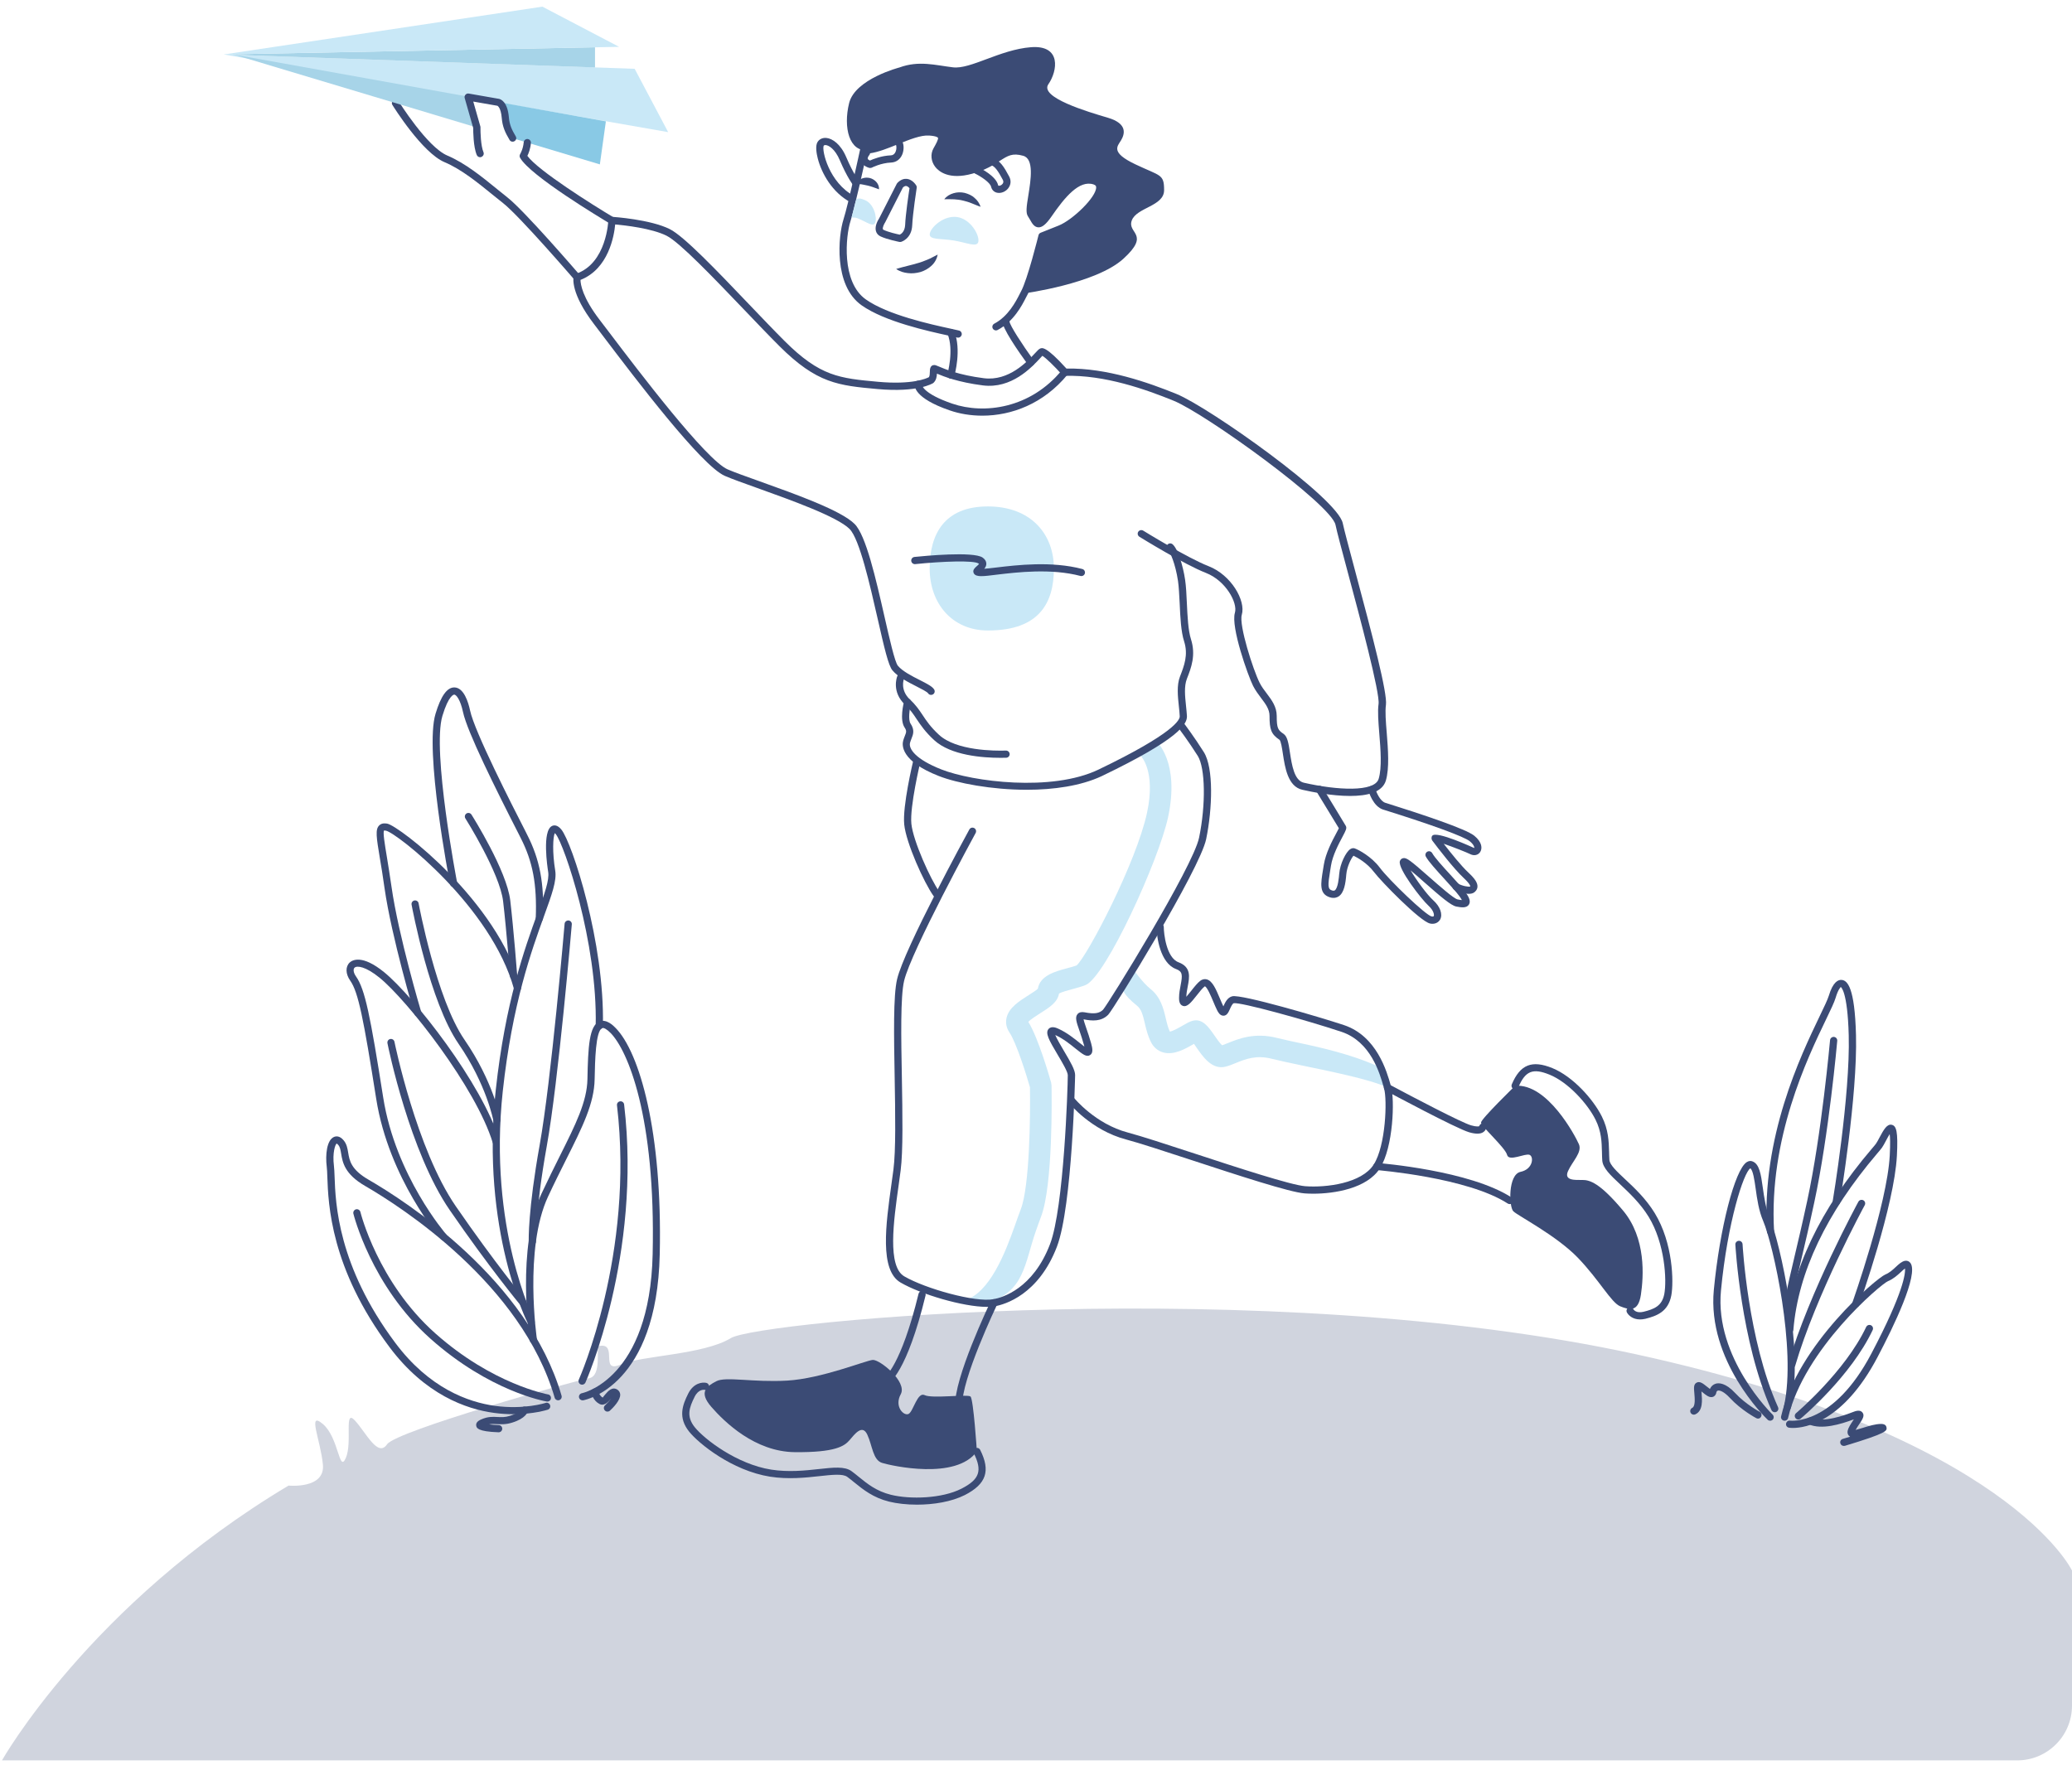 <svg width="189" height="161" viewBox="0 0 189 161" fill="none" xmlns="http://www.w3.org/2000/svg">
<path d="M189 143.285V155.607C189 158.369 186.761 160.607 184 160.607H0.18C0.18 160.607 8.189 146.375 26.319 135.536C26.319 135.536 29.664 135.87 29.455 133.627C29.245 131.385 27.989 128.674 29.455 129.922C30.921 131.176 30.921 134.446 31.544 133.017C32.172 131.588 31.334 128.454 32.381 129.606C33.428 130.758 34.47 132.995 35.308 131.769C36.145 130.544 52.452 125.957 53.709 125.748C54.966 125.539 54.303 122.862 54.654 122.8C56.426 122.467 54.666 125.33 56.59 124.5C58.514 123.664 64.163 123.614 66.671 122.077C69.178 120.541 115.394 116.158 149.265 123.563C183.147 130.967 189 143.285 189 143.285Z" fill="#D0D4DE"/>
<path d="M85.429 81.892C85.327 81.892 85.225 81.847 85.163 81.757C84.274 80.52 82.65 76.894 82.48 75.222C82.31 73.55 83.267 69.557 83.306 69.388C83.346 69.213 83.521 69.105 83.703 69.145C83.878 69.184 83.986 69.365 83.946 69.54C83.935 69.58 82.978 73.596 83.131 75.154C83.289 76.707 84.869 80.221 85.695 81.373C85.802 81.519 85.769 81.723 85.621 81.83C85.559 81.87 85.491 81.892 85.429 81.892Z" fill="#3B4B75"/>
<path d="M90.082 118.813L87.925 118.654C90.263 118.028 91.712 114.272 92.617 111.691C92.787 111.205 92.951 110.742 93.115 110.318C93.925 108.223 93.993 101.699 93.948 99.192C93.608 98.011 92.708 95.136 92.08 94.199C91.808 93.792 91.712 93.341 91.808 92.889C92.006 91.94 92.98 91.33 93.834 90.788C94.106 90.612 94.502 90.364 94.666 90.212C94.859 89.003 96.268 88.624 97.315 88.342C97.644 88.257 97.955 88.173 98.204 88.082C99.217 87.156 103.649 78.69 104.628 74.149C105.455 70.308 104.057 68.958 104.04 68.947L105.319 67.456C105.557 67.654 107.623 69.546 106.547 74.561C105.71 78.458 100.859 89.133 99.013 89.873C98.646 90.019 98.227 90.132 97.825 90.24C97.446 90.341 96.829 90.505 96.597 90.652C96.472 91.443 95.702 91.928 94.887 92.442C94.57 92.646 94.01 92.996 93.8 93.228C94.729 94.724 95.764 98.356 95.883 98.779L95.917 99.028C95.934 99.954 96.059 108.144 94.955 111.018C94.797 111.425 94.644 111.871 94.48 112.334C93.466 115.232 93.427 117.92 90.082 118.813Z" fill="#C9E8F7"/>
<path d="M126.568 99.226C125.017 98.463 120.992 97.678 118.587 97.17C117.556 96.95 116.668 96.763 116 96.594C114.573 96.232 113.583 96.633 112.711 96.989C112.394 97.119 112.089 97.243 111.783 97.317C110.56 97.622 109.728 96.424 109.123 95.543C109.06 95.453 108.981 95.34 108.908 95.233C108.902 95.238 108.896 95.238 108.891 95.244C108.126 95.69 107.074 96.3 106.083 96.012C105.613 95.876 105.234 95.555 104.996 95.091C104.696 94.504 104.549 93.894 104.425 93.352C104.238 92.567 104.108 92.07 103.717 91.759C102.381 90.692 102.387 90.189 102.353 90.037L103.361 88.404C103.361 88.41 104.17 89.607 104.945 90.229C105.879 90.974 106.123 92.002 106.338 92.906C106.44 93.346 106.542 93.758 106.711 94.12C107.023 94.064 107.645 93.702 107.9 93.555C108.262 93.346 108.523 93.194 108.8 93.126C109.683 92.906 110.232 93.685 110.753 94.436C110.94 94.707 111.268 95.182 111.477 95.368C111.619 95.317 111.789 95.25 111.975 95.176C112.955 94.775 114.438 94.171 116.492 94.696C117.121 94.854 117.992 95.041 119 95.255C121.649 95.814 124.202 96.554 125.973 97.424L126.568 99.226Z" fill="#C9E8F7"/>
<path d="M137.713 109.855C137.65 109.855 137.588 109.838 137.531 109.804C133.875 107.426 125.639 106.754 125.554 106.749C125.373 106.737 125.237 106.579 125.254 106.399C125.266 106.218 125.43 106.071 125.605 106.099C125.951 106.127 134.09 106.788 137.888 109.256C138.041 109.358 138.08 109.556 137.984 109.708C137.922 109.804 137.82 109.855 137.713 109.855Z" fill="#3B4B75"/>
<path d="M134.769 103.428C134.56 103.428 134.305 103.388 134.016 103.304C132.85 102.97 126.675 99.655 126.409 99.514C126.251 99.429 126.188 99.231 126.273 99.073C126.358 98.915 126.562 98.859 126.72 98.938C128.922 100.118 133.315 102.423 134.192 102.671C134.684 102.812 134.877 102.767 134.928 102.75C134.962 102.603 135.092 102.496 135.245 102.496C135.426 102.496 135.573 102.643 135.573 102.824C135.573 102.953 135.511 103.134 135.335 103.264C135.199 103.371 135.013 103.428 134.769 103.428Z" fill="#3B4B75"/>
<path d="M138.205 99.062C138.205 99.062 135.092 102.089 135.092 102.417C135.092 102.745 137.305 104.704 137.469 105.36C137.633 106.015 139.111 105.196 139.518 105.36C139.926 105.523 139.846 106.67 138.697 106.913C137.548 107.156 137.633 110.104 138.041 110.51C138.448 110.917 141.975 112.719 143.939 114.763C145.903 116.808 146.973 118.852 147.793 119.18C148.614 119.508 149.435 119.75 149.678 118.118C149.922 116.48 150.171 112.967 148.037 110.431C145.909 107.895 145.003 107.653 144.346 107.653C143.69 107.653 142.626 107.732 143.033 106.834C143.441 105.936 144.346 105.117 144.018 104.382C143.695 103.643 141.154 98.819 138.205 99.062Z" fill="#3B4B75"/>
<path d="M149.593 120.377C148.92 120.377 148.529 119.988 148.399 119.734C148.32 119.57 148.382 119.378 148.546 119.293C148.71 119.214 148.903 119.276 148.982 119.434C149.01 119.479 149.231 119.847 149.922 119.677C150.861 119.44 151.597 119.174 151.812 118.056C152.05 116.797 151.869 113.436 150.38 111.008C149.622 109.776 148.603 108.822 147.788 108.054C146.905 107.223 146.203 106.568 146.152 105.868C146.135 105.614 146.129 105.36 146.124 105.094C146.101 104.179 146.078 103.236 145.535 102.146C144.794 100.666 143.028 98.735 141.358 98.051C139.824 97.424 139.133 97.701 138.505 99.186C138.431 99.35 138.245 99.429 138.075 99.362C137.911 99.294 137.831 99.102 137.899 98.932C138.664 97.119 139.739 96.69 141.601 97.447C143.48 98.215 145.331 100.293 146.112 101.858C146.724 103.078 146.746 104.14 146.775 105.083C146.78 105.337 146.786 105.58 146.803 105.828C146.837 106.275 147.482 106.879 148.229 107.579C149.078 108.37 150.131 109.358 150.935 110.669C152.61 113.402 152.678 116.972 152.452 118.18C152.169 119.677 151.127 120.055 150.08 120.321C149.905 120.36 149.741 120.377 149.593 120.377Z" fill="#3B4B75"/>
<path d="M91.253 69.139C89.646 69.139 86.731 68.93 85.203 67.518C84.382 66.761 83.98 66.151 83.618 65.615C83.312 65.152 83.046 64.751 82.559 64.299C81.303 63.124 81.818 61.763 81.84 61.706C81.908 61.537 82.095 61.458 82.265 61.52C82.435 61.588 82.514 61.774 82.452 61.944C82.435 61.983 82.084 62.96 83.006 63.825C83.55 64.327 83.85 64.779 84.167 65.253C84.518 65.784 84.885 66.332 85.65 67.038C87.223 68.495 90.716 68.512 91.757 68.478C91.938 68.473 92.091 68.614 92.097 68.795C92.102 68.975 91.961 69.128 91.78 69.133C91.621 69.139 91.446 69.139 91.253 69.139Z" fill="#3B4B75"/>
<path d="M93.665 72.054C90.45 72.054 87.308 71.455 85.638 70.8C82.169 69.444 82.27 67.987 82.384 67.575C82.429 67.411 82.486 67.27 82.537 67.14C82.672 66.801 82.718 66.677 82.514 66.372C82.044 65.671 82.423 64.152 82.469 63.983C82.514 63.808 82.689 63.7 82.871 63.751C83.046 63.796 83.153 63.977 83.103 64.152C82.95 64.728 82.837 65.689 83.057 66.016C83.454 66.609 83.295 67.004 83.142 67.388C83.097 67.501 83.052 67.62 83.012 67.756C82.859 68.309 83.516 69.275 85.876 70.201C88.712 71.314 95.929 72.263 100.202 70.212C107.136 66.88 107.628 65.649 107.611 65.35C107.6 65.067 107.566 64.762 107.532 64.446C107.436 63.542 107.323 62.52 107.634 61.724C108.019 60.73 108.404 59.741 108.008 58.504C107.725 57.629 107.662 56.319 107.606 55.053C107.566 54.285 107.532 53.557 107.453 53.003C107.221 51.444 106.728 50.321 106.53 50.157C106.389 50.044 106.372 49.835 106.491 49.694C106.61 49.552 106.813 49.535 106.955 49.654C107.43 50.049 107.917 51.62 108.104 52.913C108.189 53.5 108.228 54.24 108.262 55.031C108.319 56.256 108.381 57.522 108.636 58.318C109.1 59.775 108.659 60.922 108.262 61.933C107.996 62.622 108.093 63.52 108.183 64.389C108.217 64.717 108.251 65.033 108.268 65.327C108.302 66.061 107.538 67.428 100.491 70.811C98.572 71.709 96.093 72.054 93.665 72.054Z" fill="#3B4B75"/>
<path d="M123.154 72.618C121.485 72.618 119.634 72.246 118.79 72.053C117.472 71.754 117.211 70.026 117.019 68.766C116.951 68.303 116.843 67.609 116.713 67.496C115.932 66.976 115.802 66.519 115.802 65.321C115.802 64.7 115.445 64.231 115.032 63.683C114.777 63.344 114.517 62.994 114.302 62.576C113.843 61.661 112.253 57.194 112.643 55.906C112.915 55.002 111.811 52.975 110 52.269C108.03 51.501 104.096 49.072 103.932 48.97C103.779 48.874 103.729 48.671 103.825 48.519C103.921 48.366 104.125 48.321 104.278 48.411C104.317 48.434 108.325 50.913 110.238 51.653C112.304 52.455 113.651 54.799 113.272 56.087C112.989 57.019 114.313 61.13 114.89 62.277C115.072 62.644 115.321 62.972 115.558 63.282C116 63.87 116.458 64.48 116.458 65.316C116.458 66.428 116.566 66.609 117.075 66.948C117.438 67.191 117.534 67.806 117.664 68.665C117.839 69.8 118.055 71.212 118.932 71.41C121.966 72.104 125.39 72.285 125.758 71.054C126.064 70.02 125.934 68.382 125.815 66.936C125.73 65.886 125.651 64.892 125.747 64.231C125.888 63.231 124.032 56.279 122.917 52.128C122.379 50.111 121.949 48.519 121.819 47.88C121.422 46.017 109.977 37.748 107.045 36.556C104.521 35.528 100.751 34.184 97.129 34.291C97.032 34.303 96.936 34.252 96.874 34.184C96.229 33.461 95.402 32.648 95.08 32.462C95.029 32.518 94.95 32.597 94.882 32.676C94.1 33.518 92.272 35.495 89.651 35.161C87.393 34.873 86.08 34.348 85.463 34.088C85.452 34.348 85.406 34.67 85.169 34.907C85.152 34.924 85.135 34.935 85.118 34.952C85.061 34.986 83.72 35.828 80.046 35.495C76.48 35.172 74.522 34.992 71.103 31.586C70.146 30.632 69.037 29.468 67.854 28.231C65.103 25.357 61.99 22.098 60.801 21.505C59.443 20.827 56.998 20.556 56.115 20.477C56.018 21.51 55.515 24.526 52.95 25.537C52.956 25.944 53.132 27.141 54.705 29.191C54.937 29.491 55.226 29.88 55.571 30.327C58.215 33.817 64.412 41.984 66.377 42.825C67.01 43.097 68.063 43.475 69.286 43.91C72.597 45.096 76.724 46.57 77.952 47.801C78.993 48.84 79.888 52.783 80.68 56.262C81.144 58.295 81.62 60.402 81.903 60.741C82.327 61.249 83.199 61.69 83.901 62.045C84.614 62.407 85.027 62.627 85.203 62.892C85.304 63.045 85.265 63.248 85.112 63.344C84.965 63.44 84.755 63.407 84.659 63.254C84.563 63.113 84.031 62.842 83.606 62.627C82.853 62.243 81.914 61.769 81.404 61.159C81.037 60.718 80.669 59.148 80.046 56.403C79.35 53.348 78.399 49.163 77.493 48.259C76.367 47.135 72.15 45.627 69.065 44.52C67.837 44.079 66.773 43.701 66.122 43.419C63.994 42.509 57.954 34.54 55.05 30.711C54.711 30.265 54.416 29.88 54.19 29.576C52.028 26.752 52.294 25.357 52.328 25.21C52.356 25.102 52.435 25.018 52.543 24.978C55.345 24.029 55.486 20.138 55.492 20.098C55.492 20.008 55.532 19.923 55.599 19.867C55.667 19.805 55.752 19.776 55.843 19.782C55.984 19.793 59.318 20.014 61.101 20.906C62.392 21.55 65.414 24.713 68.329 27.768C69.507 28.999 70.616 30.163 71.567 31.112C74.816 34.354 76.582 34.512 80.108 34.834C83.21 35.116 84.512 34.529 84.733 34.41C84.812 34.297 84.812 34.071 84.818 33.913C84.818 33.732 84.829 33.303 85.219 33.303C85.321 33.303 85.412 33.343 85.627 33.433C86.17 33.664 87.438 34.212 89.742 34.506C92.023 34.794 93.693 32.992 94.412 32.224C94.644 31.97 94.746 31.869 94.853 31.812C95.046 31.716 95.391 31.541 97.276 33.625C100.966 33.557 104.764 34.907 107.311 35.941C110.266 37.144 121.994 45.429 122.481 47.733C122.611 48.349 123.036 49.936 123.573 51.947C125.22 58.092 126.568 63.265 126.42 64.31C126.335 64.903 126.409 65.858 126.494 66.874C126.613 68.377 126.749 70.077 126.409 71.229C126.075 72.302 124.694 72.618 123.154 72.618Z" fill="#3B4B75"/>
<path d="M89.606 37.923C88.542 37.923 87.534 37.754 86.635 37.443C83.363 36.319 83.397 35.218 83.436 35.003C83.471 34.822 83.646 34.709 83.821 34.743C83.991 34.777 84.104 34.93 84.088 35.099C84.093 35.156 84.218 35.918 86.85 36.822C89.77 37.827 94.004 37.268 96.868 33.76C96.981 33.619 97.191 33.602 97.332 33.715C97.474 33.828 97.496 34.037 97.378 34.173C95.181 36.855 92.244 37.923 89.606 37.923Z" fill="#3B4B75"/>
<path d="M60.948 12.055L20.41 4.967L57.892 6.278L60.948 12.055Z" fill="#C9E8F7"/>
<path d="M54.275 6.154V4.312L20.41 4.968L54.275 6.154Z" fill="#A7D4E8"/>
<path d="M56.471 4.273L49.475 0.607L20.41 4.968L56.471 4.273Z" fill="#C9E8F7"/>
<path d="M52.645 25.628C52.554 25.628 52.464 25.588 52.396 25.515C52.345 25.458 47.375 19.692 45.886 18.528C45.587 18.291 45.27 18.031 44.936 17.766C43.6 16.681 42.089 15.444 40.549 14.795C38.511 13.931 35.907 9.757 35.794 9.576C35.698 9.424 35.749 9.22 35.902 9.124C36.055 9.028 36.258 9.079 36.355 9.232C36.383 9.271 38.958 13.411 40.804 14.191C42.428 14.88 43.979 16.139 45.349 17.258C45.677 17.523 45.988 17.777 46.288 18.014C47.828 19.217 52.684 24.854 52.888 25.091C53.007 25.227 52.99 25.436 52.854 25.554C52.798 25.605 52.718 25.628 52.645 25.628Z" fill="#3B4B75"/>
<path d="M42.717 8.819L21.287 4.967L43.492 11.632L42.717 8.819Z" fill="#A7D4E8"/>
<path d="M46.758 12.609L54.717 14.998L55.266 11.073L45.802 9.373C45.802 9.373 46.011 10.599 46.13 11.079C46.255 11.564 46.758 12.609 46.758 12.609Z" fill="#89C9E5"/>
<path d="M86.737 34.546C86.708 34.546 86.674 34.54 86.646 34.534C86.47 34.484 86.374 34.303 86.419 34.128C86.425 34.105 87.037 31.953 86.431 30.457C86.363 30.287 86.442 30.101 86.612 30.033C86.782 29.965 86.969 30.044 87.037 30.214C87.727 31.919 87.076 34.212 87.048 34.309C87.008 34.45 86.878 34.546 86.737 34.546Z" fill="#3B4B75"/>
<path d="M94.032 33.405C93.931 33.405 93.829 33.36 93.766 33.269C92.872 32.038 91.378 29.886 91.434 29.276C91.451 29.095 91.621 28.96 91.791 28.982C91.972 28.999 92.102 29.157 92.085 29.338C92.108 29.677 93.251 31.445 94.293 32.885C94.4 33.032 94.367 33.235 94.219 33.343C94.168 33.382 94.1 33.405 94.032 33.405Z" fill="#3B4B75"/>
<path d="M130.666 84.281C130.592 84.281 130.513 84.276 130.433 84.253C129.528 84.05 125.985 80.429 125.322 79.548C124.705 78.729 123.794 78.227 123.46 78.069C123.256 78.294 122.86 79.074 122.803 79.786C122.736 80.621 122.605 81.44 122.119 81.774C121.96 81.881 121.694 81.983 121.321 81.87C120.313 81.565 120.471 80.633 120.681 79.345L120.754 78.893C120.924 77.831 121.524 76.702 121.887 76.024C121.977 75.855 122.079 75.668 122.124 75.561C121.864 75.12 120.8 73.375 120.07 72.189C119.973 72.037 120.024 71.833 120.177 71.737C120.33 71.641 120.534 71.692 120.63 71.845C120.97 72.404 122.679 75.194 122.764 75.358C122.866 75.567 122.775 75.742 122.464 76.329C122.124 76.967 121.553 78.035 121.405 78.989L121.332 79.447C121.111 80.791 121.1 81.118 121.513 81.243C121.666 81.288 121.728 81.248 121.756 81.231C122.051 81.028 122.13 80.051 122.158 79.729C122.232 78.797 122.77 77.73 123.166 77.47C123.347 77.351 123.494 77.379 123.568 77.402C123.913 77.515 125.102 78.148 125.854 79.153C126.72 80.311 130.032 83.485 130.581 83.609C130.643 83.621 130.75 83.637 130.779 83.581C130.835 83.474 130.79 83.078 130.292 82.621C129.647 82.033 127.501 79.255 127.688 78.577C127.728 78.43 127.841 78.323 127.988 78.294C128.294 78.232 128.605 78.458 130.349 79.995C131.249 80.785 132.601 81.983 132.952 82.056C133.139 82.096 133.269 82.112 133.349 82.118C133.309 82.039 133.241 81.926 133.116 81.757C132.845 81.384 132.301 80.791 131.781 80.22C131.028 79.39 130.309 78.611 130.06 78.148C129.975 77.99 130.032 77.792 130.196 77.701C130.354 77.617 130.552 77.673 130.643 77.837C130.858 78.232 131.605 79.057 132.273 79.78C132.833 80.39 133.36 80.972 133.654 81.373C133.949 81.779 134.198 82.203 133.988 82.53C133.773 82.864 133.303 82.796 132.833 82.706C132.347 82.609 131.413 81.808 129.924 80.497C129.528 80.147 129.052 79.723 128.668 79.407C129.177 80.266 130.156 81.615 130.739 82.141C131.367 82.706 131.616 83.412 131.367 83.886C131.22 84.14 130.966 84.281 130.666 84.281Z" fill="#3B4B75"/>
<path d="M133.977 81.548C133.518 81.548 132.941 81.339 132.652 81.175C132.494 81.085 132.437 80.887 132.528 80.729C132.618 80.571 132.816 80.514 132.975 80.605C133.394 80.842 133.965 80.927 134.09 80.881C134.101 80.864 134.113 80.853 134.118 80.847C134.113 80.847 134.107 80.655 133.496 80.085C132.607 79.255 131.209 77.436 130.649 76.691C130.558 76.572 130.552 76.357 130.649 76.244C131.039 75.776 134.384 77.334 134.418 77.346C134.452 77.363 134.475 77.363 134.481 77.363C134.486 77.34 134.492 77.097 134.062 76.747C133.541 76.323 130.626 75.256 126.256 73.889L126.177 73.867C125.249 73.579 124.858 72.263 124.819 72.116C124.768 71.941 124.869 71.76 125.045 71.715C125.226 71.669 125.402 71.766 125.447 71.941C125.532 72.251 125.871 73.087 126.369 73.245L126.449 73.268C129.686 74.284 133.711 75.623 134.475 76.244C135.205 76.837 135.222 77.413 135.018 77.73C134.831 78.018 134.464 78.103 134.124 77.933C133.784 77.764 132.528 77.267 131.69 76.979C132.324 77.797 133.292 79.006 133.943 79.611C134.537 80.164 134.786 80.548 134.769 80.893C134.758 81.186 134.554 81.35 134.475 81.412C134.35 81.508 134.175 81.548 133.977 81.548Z" fill="#3B4B75"/>
<path d="M82.05 6.154C82.05 6.154 77.997 7.198 77.454 9.407C76.905 11.621 77.454 13.908 79.203 13.694C80.952 13.473 83.244 11.948 84.778 12.056C86.306 12.163 85.978 12.739 85.435 13.705C84.885 14.671 85.87 16.308 88.604 15.546C91.338 14.784 91.446 13.366 93.41 13.908C95.374 14.456 93.58 18.924 94.044 19.579C94.502 20.234 94.587 21.104 95.64 19.579C96.693 18.054 98.221 15.981 99.857 16.523C101.498 17.071 98.329 20.228 96.687 20.883C95.046 21.538 95.046 21.538 95.046 21.538C95.046 21.538 94.389 26.113 93.404 26.768C93.404 26.768 99.959 25.899 102.472 23.606C104.985 21.318 102.8 21.318 103.236 20.115C103.672 18.918 106.185 18.828 106.185 17.348C106.185 15.862 105.857 16.083 103.564 14.992C101.272 13.902 101.923 13.355 102.251 12.812C102.579 12.265 102.908 11.287 101.051 10.74C99.195 10.192 94.797 8.887 95.629 7.684C96.461 6.487 96.851 4.086 94.032 4.307C91.214 4.527 88.519 6.346 86.918 6.142C85.316 5.95 83.821 5.504 82.05 6.154Z" fill="#3B4B75"/>
<path d="M87.393 30.807C87.37 30.807 87.342 30.807 87.319 30.795C87.133 30.75 86.884 30.694 86.584 30.631C84.676 30.214 80.708 29.349 78.591 27.853C76.005 26.023 76.474 21.471 76.939 20.019C77.38 18.635 78.45 13.665 78.461 13.614C78.478 13.53 78.535 13.45 78.608 13.405C78.682 13.36 78.778 13.343 78.863 13.366C78.971 13.394 79.027 13.394 79.055 13.394C79.09 13.377 79.123 13.366 79.163 13.36C79.91 13.27 80.799 12.908 81.653 12.558C82.797 12.095 83.884 11.655 84.795 11.722C85.299 11.756 85.899 11.852 86.125 12.27C86.363 12.711 86.08 13.213 85.718 13.851C85.548 14.156 85.587 14.541 85.825 14.84C86.284 15.422 87.285 15.563 88.514 15.224C89.629 14.913 90.297 14.484 90.835 14.134C91.61 13.631 92.227 13.236 93.5 13.586C95.074 14.021 94.712 16.269 94.451 17.907C94.361 18.46 94.242 19.223 94.321 19.387C94.406 19.505 94.48 19.635 94.548 19.759C94.615 19.878 94.717 20.064 94.774 20.093C94.757 20.081 94.933 20.019 95.374 19.381C96.297 18.042 98.012 15.552 99.97 16.201C100.395 16.342 100.638 16.647 100.649 17.059C100.689 18.353 98.249 20.601 96.817 21.177L95.334 21.77C95.136 22.555 94.281 25.87 93.704 26.921C93.676 26.977 93.636 27.051 93.591 27.135C93.229 27.853 92.465 29.338 90.999 30.106C90.84 30.191 90.642 30.129 90.557 29.971C90.472 29.813 90.534 29.615 90.693 29.53C91.972 28.858 92.668 27.497 93.002 26.842C93.048 26.746 93.093 26.672 93.121 26.61C93.727 25.52 94.717 21.499 94.729 21.459C94.751 21.358 94.825 21.273 94.927 21.233L96.568 20.578C97.831 20.076 100.015 17.974 99.987 17.088C99.987 16.997 99.964 16.901 99.755 16.828C98.448 16.393 97.134 17.98 95.912 19.754C95.408 20.482 95.057 20.753 94.717 20.742C94.344 20.725 94.146 20.386 93.976 20.081C93.914 19.974 93.851 19.861 93.778 19.754C93.551 19.437 93.631 18.867 93.806 17.799C94.027 16.404 94.338 14.49 93.331 14.213C92.346 13.936 91.938 14.202 91.197 14.676C90.625 15.049 89.912 15.506 88.695 15.845C86.55 16.444 85.616 15.619 85.316 15.235C84.919 14.727 84.852 14.06 85.152 13.53C85.355 13.174 85.621 12.694 85.559 12.569C85.553 12.553 85.457 12.417 84.761 12.366C83.997 12.31 82.938 12.739 81.908 13.157C81.031 13.513 80.131 13.88 79.316 13.993C79.242 14.027 79.169 14.038 79.044 14.038C78.801 15.145 77.963 18.974 77.567 20.211C77.159 21.488 76.712 25.712 78.976 27.316C80.98 28.734 84.863 29.581 86.725 29.988C87.031 30.055 87.285 30.112 87.478 30.157C87.653 30.197 87.761 30.377 87.721 30.552C87.676 30.711 87.54 30.807 87.393 30.807ZM78.954 13.467C78.954 13.473 78.954 13.473 78.954 13.467C78.954 13.473 78.954 13.473 78.954 13.467ZM78.971 13.456C78.965 13.462 78.959 13.467 78.959 13.467C78.959 13.462 78.965 13.462 78.971 13.456Z" fill="#3B4B75"/>
<path d="M77.759 18.505C77.708 18.505 77.657 18.494 77.606 18.466C75.908 17.573 74.935 15.8 74.59 14.444C74.488 14.032 74.346 13.292 74.584 12.937C74.754 12.682 75.048 12.553 75.382 12.586C75.92 12.637 76.684 13.129 77.205 14.371C77.833 15.845 78.354 16.523 78.359 16.529C78.472 16.67 78.444 16.879 78.303 16.986C78.161 17.099 77.952 17.071 77.844 16.93C77.822 16.901 77.267 16.184 76.605 14.62C76.163 13.58 75.591 13.258 75.32 13.236C75.19 13.225 75.144 13.281 75.133 13.298C74.946 13.71 75.614 16.67 77.918 17.884C78.076 17.969 78.138 18.166 78.054 18.325C77.991 18.443 77.878 18.505 77.759 18.505Z" fill="#3B4B75"/>
<path d="M91.123 17.602C91.067 17.602 91.01 17.596 90.953 17.585C90.67 17.523 90.472 17.325 90.404 17.037C90.314 16.653 89.493 16.105 88.944 15.84C88.78 15.761 88.712 15.563 88.791 15.405C88.87 15.241 89.069 15.173 89.227 15.252C89.499 15.382 90.852 16.072 91.044 16.89C91.055 16.941 91.067 16.941 91.089 16.947C91.185 16.97 91.361 16.896 91.457 16.766C91.536 16.659 91.542 16.54 91.474 16.405C91.05 15.608 90.75 15.162 90.387 15.066C90.212 15.021 90.104 14.84 90.15 14.665C90.195 14.49 90.37 14.383 90.552 14.434C91.208 14.603 91.604 15.258 92.051 16.1C92.244 16.461 92.216 16.845 91.978 17.162C91.774 17.438 91.44 17.602 91.123 17.602Z" fill="#3B4B75"/>
<path d="M79.361 15.325C79.327 15.325 79.293 15.32 79.259 15.309C78.846 15.173 78.597 14.947 78.518 14.648C78.393 14.185 78.75 13.772 78.79 13.727C78.908 13.592 79.118 13.58 79.254 13.704C79.389 13.823 79.401 14.032 79.282 14.162C79.225 14.23 79.129 14.388 79.152 14.484C79.169 14.54 79.237 14.597 79.35 14.648C79.65 14.512 80.403 14.207 81.263 14.173C81.455 14.168 81.603 14.055 81.693 13.846C81.795 13.603 81.778 13.337 81.733 13.23C81.586 13.247 81.433 13.162 81.382 13.021C81.32 12.857 81.393 12.677 81.557 12.609C81.778 12.518 82.01 12.564 82.174 12.727C82.48 13.032 82.474 13.637 82.316 14.055C82.135 14.529 81.755 14.806 81.291 14.829C80.34 14.868 79.531 15.292 79.52 15.297C79.469 15.314 79.418 15.325 79.361 15.325Z" fill="#3B4B75"/>
<path d="M80.182 17.274C79.729 17.105 79.457 17.003 79.169 16.935C79.027 16.901 78.88 16.867 78.71 16.839C78.535 16.805 78.348 16.788 78.105 16.726C78.342 16.308 78.857 16.128 79.344 16.241C79.82 16.365 80.21 16.783 80.182 17.274Z" fill="#3B4B75"/>
<path d="M86.136 18.178C86.34 17.901 86.64 17.726 86.969 17.63C87.291 17.529 87.653 17.523 87.987 17.596C88.321 17.687 88.65 17.822 88.893 18.054C89.153 18.268 89.34 18.551 89.448 18.867C89.125 18.76 88.865 18.63 88.599 18.534C88.338 18.427 88.084 18.359 87.829 18.297C87.574 18.229 87.314 18.206 87.037 18.184C86.759 18.172 86.47 18.172 86.136 18.178Z" fill="#3B4B75"/>
<path d="M82.095 22.075C82.072 22.075 82.055 22.075 82.033 22.07C81.987 22.058 80.935 21.855 80.318 21.567C80.103 21.465 79.961 21.302 79.899 21.081C79.763 20.601 80.114 20.048 80.182 19.946L81.801 16.766C81.818 16.738 81.835 16.71 81.857 16.687C82.197 16.337 82.52 16.297 82.735 16.32C83.244 16.382 83.544 16.868 83.578 16.924C83.618 16.987 83.629 17.066 83.618 17.139C83.612 17.162 83.25 19.545 83.21 20.539C83.159 21.787 82.22 22.058 82.18 22.07C82.152 22.07 82.123 22.075 82.095 22.075ZM82.361 17.105L80.748 20.274C80.618 20.471 80.493 20.765 80.533 20.906C80.538 20.923 80.544 20.946 80.601 20.974C81.048 21.183 81.812 21.358 82.072 21.409C82.214 21.341 82.537 21.121 82.565 20.511C82.599 19.607 82.882 17.692 82.961 17.173C82.893 17.088 82.78 16.987 82.667 16.97C82.565 16.958 82.474 17.003 82.361 17.105Z" fill="#3B4B75"/>
<path d="M78.099 18.161C78.421 18.06 78.557 18.122 78.874 18.246C79.723 18.579 80.018 19.85 79.837 20.308C79.656 20.771 79.067 20.245 78.218 19.912C77.94 19.805 77.912 19.89 77.68 19.822L78.099 18.161Z" fill="#C9E8F7"/>
<path d="M84.812 21.318C84.716 21.906 85.763 21.742 86.986 21.939C88.208 22.137 89.153 22.617 89.244 22.03C89.34 21.442 88.553 20.002 87.331 19.805C86.103 19.613 84.903 20.731 84.812 21.318Z" fill="#C9E8F7"/>
<path d="M81.744 24.537C82.486 24.311 83.108 24.193 83.714 24.006C84.019 23.927 84.297 23.809 84.597 23.69C84.897 23.572 85.174 23.402 85.531 23.227C85.463 23.605 85.265 23.973 84.971 24.238C84.688 24.509 84.325 24.707 83.952 24.82C83.572 24.921 83.188 24.967 82.808 24.916C82.44 24.876 82.067 24.769 81.744 24.537Z" fill="#3B4B75"/>
<path d="M96.132 51.862C96.132 54.986 94.819 57.522 90.116 57.522C86.793 57.522 84.801 54.991 84.801 51.862C84.801 48.739 86.131 46.203 90.116 46.203C94.049 46.209 96.132 48.739 96.132 51.862Z" fill="#C9E8F7"/>
<path d="M89.538 52.563C89.499 52.563 89.465 52.563 89.431 52.563C89.244 52.551 88.899 52.535 88.802 52.252C88.712 51.987 88.933 51.8 89.091 51.659C89.153 51.608 89.267 51.507 89.306 51.444C89.295 51.439 89.278 51.428 89.255 51.41C88.831 51.111 85.989 51.207 83.482 51.467C83.301 51.484 83.142 51.354 83.12 51.173C83.103 50.993 83.233 50.834 83.414 50.812C84.303 50.721 88.785 50.287 89.629 50.868C89.844 51.021 89.957 51.196 89.969 51.405C89.98 51.597 89.889 51.761 89.782 51.891C90.053 51.874 90.427 51.828 90.857 51.778C92.753 51.552 95.923 51.173 98.725 51.913C98.9 51.958 99.002 52.139 98.957 52.314C98.912 52.489 98.731 52.591 98.555 52.546C95.878 51.84 92.782 52.207 90.936 52.427C90.319 52.506 89.85 52.563 89.538 52.563Z" fill="#3B4B75"/>
<path d="M43.792 14.343C43.668 14.343 43.543 14.27 43.492 14.145C43.17 13.394 43.164 11.965 43.164 11.672L42.389 8.949C42.355 8.842 42.383 8.723 42.462 8.639C42.536 8.554 42.649 8.514 42.762 8.537L45.507 9.017C45.638 9.04 46.294 9.232 46.419 10.711C46.475 11.378 46.679 11.83 47.041 12.434C47.138 12.587 47.087 12.79 46.928 12.88C46.775 12.971 46.571 12.925 46.481 12.767C46.079 12.095 45.83 11.553 45.768 10.762C45.688 9.785 45.371 9.65 45.371 9.65L43.17 9.266L43.815 11.53C43.826 11.559 43.826 11.593 43.826 11.626C43.821 12.061 43.855 13.304 44.098 13.88C44.172 14.044 44.092 14.236 43.928 14.309C43.883 14.337 43.837 14.343 43.792 14.343Z" fill="#3B4B75"/>
<path d="M55.815 20.448C55.758 20.448 55.701 20.431 55.645 20.403C54.898 19.957 48.321 16.015 47.438 14.388C47.381 14.287 47.386 14.157 47.449 14.055C47.449 14.049 47.715 13.62 47.771 12.982C47.788 12.801 47.953 12.666 48.128 12.683C48.309 12.7 48.439 12.858 48.428 13.038C48.383 13.575 48.219 13.993 48.105 14.219C49.068 15.557 54.066 18.698 55.979 19.838C56.132 19.929 56.188 20.132 56.092 20.285C56.035 20.392 55.928 20.448 55.815 20.448Z" fill="#3B4B75"/>
<path d="M89.108 132.419C89.108 132.419 88.797 127.646 88.525 127.409C88.248 127.177 85.016 127.618 84.348 127.285C83.68 126.951 83.312 128.77 82.882 128.996C82.452 129.222 81.546 128.335 82.163 127.2C82.78 126.065 80.25 124.026 79.61 124.071C78.971 124.122 74.935 125.777 71.81 125.957C68.686 126.138 66.201 125.562 65.341 126.014C64.48 126.466 63.688 126.974 64.882 128.352C66.082 129.73 68.856 132.453 72.512 132.486C76.169 132.52 77.018 131.944 77.488 131.396C77.957 130.849 78.654 129.9 79.112 130.888C79.576 131.876 79.616 133.215 80.471 133.469C81.331 133.729 87.201 135.062 89.108 132.419Z" fill="#3B4B75"/>
<path d="M83.64 137.276C82.701 137.276 81.812 137.174 81.099 136.999C79.644 136.637 78.733 135.898 77.929 135.248C77.714 135.073 77.499 134.898 77.284 134.74C76.876 134.44 75.897 134.548 74.765 134.672C73.492 134.813 71.912 134.983 70.243 134.723C66.756 134.169 63.716 131.679 62.867 130.622C61.826 129.329 62.25 128.194 62.777 127.143C63.264 126.166 64.073 126.081 64.43 126.166C64.605 126.211 64.713 126.386 64.667 126.562C64.622 126.737 64.452 126.844 64.277 126.804C64.22 126.793 63.722 126.714 63.36 127.437C62.879 128.403 62.573 129.222 63.377 130.216C64.265 131.317 67.226 133.588 70.344 134.079C71.924 134.327 73.458 134.164 74.692 134.028C76.016 133.881 77.058 133.768 77.674 134.22C77.901 134.384 78.122 134.565 78.342 134.745C79.129 135.384 79.944 136.044 81.257 136.372C83.035 136.813 85.938 136.722 87.71 135.813C89.357 134.966 89.623 134.181 88.82 132.571C88.74 132.407 88.802 132.215 88.967 132.13C89.125 132.051 89.323 132.113 89.408 132.277C90.37 134.198 89.969 135.389 88.016 136.395C86.787 137.016 85.152 137.276 83.64 137.276Z" fill="#3B4B75"/>
<path d="M80.81 126.307C80.691 126.307 80.572 126.239 80.516 126.127C80.437 125.968 80.499 125.776 80.652 125.692C80.697 125.663 82.174 124.658 83.787 118.033C83.833 117.858 84.008 117.756 84.184 117.79C84.359 117.835 84.467 118.01 84.427 118.186C82.718 125.212 81.133 126.183 80.957 126.268C80.906 126.296 80.861 126.307 80.81 126.307Z" fill="#3B4B75"/>
<path d="M87.461 128.589C87.291 128.589 87.144 128.454 87.133 128.284C86.98 125.822 90.234 119.005 90.376 118.711C90.455 118.547 90.653 118.479 90.812 118.558C90.976 118.637 91.044 118.829 90.965 118.993C90.931 119.061 87.642 125.952 87.784 128.239C87.795 128.42 87.659 128.572 87.478 128.583C87.472 128.589 87.467 128.589 87.461 128.589Z" fill="#3B4B75"/>
<path d="M90.014 119.231C87.863 119.231 84.003 118.09 82.146 117.011C80.216 115.887 80.799 111.714 81.314 108.037C81.376 107.585 81.439 107.139 81.495 106.71C81.722 104.964 81.665 101.593 81.608 98.334C81.54 94.482 81.472 90.85 81.829 89.337C82.486 86.546 88.174 76.12 88.418 75.68C88.502 75.522 88.701 75.46 88.865 75.55C89.023 75.635 89.08 75.832 88.995 75.996C88.938 76.103 83.108 86.784 82.469 89.489C82.129 90.918 82.197 94.685 82.265 98.322C82.322 101.604 82.384 104.998 82.152 106.794C82.095 107.224 82.033 107.67 81.971 108.127C81.506 111.431 80.929 115.543 82.486 116.447C84.416 117.571 88.95 118.841 90.619 118.531C91.434 118.384 94.225 117.582 95.781 113.504C97.049 110.189 97.4 99.22 97.4 98.085C97.4 97.786 96.863 96.876 96.466 96.21C95.68 94.888 95.317 94.239 95.651 93.872C95.917 93.573 96.382 93.781 96.551 93.861C97.315 94.205 98.017 94.77 98.527 95.182C98.651 95.284 98.787 95.391 98.912 95.481C98.906 95.453 98.895 95.419 98.889 95.385C98.748 94.866 98.589 94.408 98.465 94.041C98.187 93.245 98.034 92.804 98.295 92.511C98.436 92.353 98.651 92.302 98.946 92.358C99.806 92.528 100.276 92.46 100.615 92.121C101.057 91.647 108.823 79.103 109.377 76.42C110 73.409 109.943 70.072 109.259 68.97C108.455 67.688 107.481 66.389 107.47 66.378C107.362 66.231 107.391 66.028 107.538 65.92C107.679 65.813 107.889 65.841 107.996 65.988C108.008 65.999 108.998 67.321 109.813 68.626C110.713 70.06 110.594 73.782 110.023 76.55C109.451 79.323 101.566 92.093 101.085 92.579C100.451 93.211 99.63 93.155 98.838 92.996C98.872 93.183 98.991 93.516 99.093 93.821C99.223 94.199 99.387 94.668 99.534 95.205C99.647 95.628 99.738 96.058 99.438 96.255C99.11 96.47 98.764 96.188 98.13 95.685C97.621 95.272 96.981 94.759 96.297 94.448C96.285 94.442 96.268 94.437 96.257 94.431C96.404 94.787 96.778 95.419 97.044 95.871C97.683 96.944 98.068 97.628 98.068 98.08C98.068 98.192 97.814 110.053 96.41 113.736C94.729 118.135 91.655 119.011 90.755 119.175C90.523 119.214 90.28 119.231 90.014 119.231Z" fill="#3B4B75"/>
<path d="M119.787 108.906C119.498 108.906 119.232 108.895 119 108.878C117.641 108.776 112.921 107.228 108.755 105.862C106.253 105.043 103.893 104.269 102.715 103.958C99.534 103.122 97.542 100.677 97.463 100.575C97.349 100.434 97.372 100.231 97.513 100.118C97.655 100.005 97.859 100.027 97.972 100.168C97.989 100.191 99.913 102.546 102.879 103.326C104.074 103.642 106.445 104.416 108.959 105.24C112.881 106.528 117.772 108.126 119.051 108.222C120.964 108.369 124.207 107.963 125.305 106.246C126.409 104.517 126.545 100.344 126.251 99.316L126.211 99.174C125.86 97.932 125.039 95.029 122.362 94.136C119.011 93.024 113.164 91.42 112.541 91.527C112.411 91.561 112.27 91.877 112.185 92.069C112.055 92.357 111.919 92.662 111.602 92.668C111.268 92.668 111.104 92.323 111.025 92.177C110.906 91.939 110.787 91.663 110.668 91.375C110.487 90.94 110.108 90.036 109.898 89.985C109.689 90.143 109.411 90.494 109.168 90.804C108.642 91.471 108.291 91.906 107.894 91.77C107.549 91.651 107.549 91.211 107.549 91.047C107.549 90.624 107.628 90.222 107.696 89.872C107.872 88.952 107.877 88.635 107.272 88.409C105.823 87.867 105.5 85.467 105.5 84.586C105.5 84.405 105.647 84.258 105.828 84.258C106.01 84.258 106.157 84.405 106.157 84.586C106.157 85.156 106.383 87.376 107.504 87.794C108.681 88.234 108.5 89.166 108.342 89.991C108.279 90.296 108.223 90.618 108.211 90.94C108.353 90.782 108.523 90.561 108.659 90.398C108.953 90.019 109.236 89.669 109.491 89.477C109.723 89.308 109.938 89.313 110.079 89.353C110.6 89.494 110.917 90.251 111.285 91.121C111.387 91.363 111.489 91.606 111.591 91.815C111.591 91.81 111.596 91.81 111.596 91.804C111.749 91.465 111.953 91.008 112.4 90.895C113.238 90.691 120.375 92.787 122.583 93.521C125.588 94.521 126.505 97.774 126.851 98.999L126.89 99.135C127.224 100.31 127.105 104.659 125.866 106.596C124.688 108.437 121.711 108.906 119.787 108.906Z" fill="#3B4B75"/>
<path d="M163.535 130.278C163.336 130.278 163.218 130.261 163.189 130.255C163.008 130.227 162.889 130.063 162.918 129.883C162.946 129.702 163.116 129.578 163.291 129.611C163.336 129.617 167.231 130.08 170.695 123.5C173.672 117.852 173.808 116.152 173.768 115.729C173.655 115.802 173.519 115.938 173.389 116.056C173.089 116.333 172.715 116.678 172.223 116.881C171.572 117.141 164.548 123.105 163.104 129.363C163.065 129.538 162.889 129.651 162.714 129.611C162.538 129.572 162.425 129.397 162.465 129.222C163.97 122.659 171.204 116.587 171.974 116.277C172.353 116.124 172.665 115.836 172.936 115.582C173.219 115.317 173.468 115.091 173.763 115.029C173.955 114.995 174.142 115.062 174.261 115.226C175.036 116.265 172.721 121.049 171.266 123.805C168.131 129.77 164.638 130.278 163.535 130.278Z" fill="#3B4B75"/>
<path d="M164.038 129.51C163.942 129.51 163.852 129.47 163.789 129.391C163.67 129.25 163.693 129.047 163.829 128.928C163.874 128.888 168.306 125.138 170.225 121.066C170.304 120.902 170.497 120.834 170.661 120.908C170.825 120.987 170.893 121.179 170.819 121.343C168.838 125.545 164.44 129.267 164.253 129.425C164.186 129.481 164.112 129.51 164.038 129.51Z" fill="#3B4B75"/>
<path d="M163.257 121.619C163.246 121.619 163.24 121.619 163.229 121.619C163.048 121.602 162.912 121.444 162.929 121.269C163.376 115.898 166.002 110.363 170.734 104.811C170.932 104.58 171.068 104.422 171.125 104.337C171.215 104.207 171.323 104.004 171.436 103.789C171.821 103.072 172.132 102.501 172.58 102.625C172.97 102.733 173.146 103.202 173.027 105.455C172.789 109.99 169.704 118.716 169.574 119.084C169.512 119.253 169.325 119.343 169.155 119.281C168.985 119.219 168.895 119.033 168.957 118.863C168.991 118.773 172.144 109.855 172.376 105.416C172.432 104.314 172.41 103.749 172.37 103.467C172.251 103.659 172.11 103.919 172.019 104.094C171.889 104.337 171.77 104.563 171.668 104.704C171.606 104.794 171.459 104.969 171.238 105.229C166.597 110.674 164.021 116.084 163.586 121.32C163.574 121.495 163.427 121.619 163.257 121.619Z" fill="#3B4B75"/>
<path d="M163.427 124.839C163.399 124.839 163.365 124.834 163.336 124.828C163.161 124.777 163.065 124.596 163.116 124.421C165.023 117.904 169.472 109.714 169.517 109.635C169.602 109.477 169.806 109.42 169.965 109.505C170.123 109.59 170.18 109.787 170.095 109.951C170.05 110.03 165.635 118.163 163.75 124.608C163.699 124.749 163.569 124.839 163.427 124.839Z" fill="#3B4B75"/>
<path d="M161.463 129.617C161.384 129.617 161.299 129.589 161.237 129.527C161.01 129.312 155.712 124.133 156.329 117.683C156.867 112.063 158.242 106.726 159.329 106.026C159.538 105.89 159.725 105.907 159.838 105.952C160.489 106.178 160.625 107.133 160.795 108.347C160.925 109.256 161.067 110.284 161.44 111.154C162.352 113.295 164.553 123.099 163.37 128.408C163.331 128.583 163.161 128.696 162.98 128.657C162.804 128.617 162.691 128.442 162.731 128.267C163.88 123.088 161.729 113.503 160.835 111.408C160.427 110.459 160.274 109.386 160.144 108.437C160.037 107.686 159.906 106.754 159.657 106.59C159.052 106.974 157.58 111.476 156.98 117.751C156.391 123.884 161.638 129.007 161.689 129.058C161.82 129.182 161.825 129.391 161.701 129.521C161.633 129.583 161.548 129.617 161.463 129.617Z" fill="#3B4B75"/>
<path d="M161.887 128.843C161.763 128.843 161.644 128.77 161.587 128.651C158.786 122.405 158.299 113.633 158.293 113.549C158.282 113.368 158.423 113.215 158.604 113.204C158.61 113.204 158.616 113.204 158.621 113.204C158.797 113.204 158.938 113.34 158.95 113.515C158.955 113.599 159.431 122.252 162.187 128.386C162.261 128.549 162.187 128.742 162.023 128.815C161.978 128.838 161.933 128.843 161.887 128.843Z" fill="#3B4B75"/>
<path d="M161.503 112.679C161.327 112.679 161.186 112.543 161.174 112.368C160.67 103.755 164.253 96.317 165.968 92.742C166.382 91.883 166.704 91.211 166.818 90.844C167.197 89.573 167.684 89.359 168.017 89.404C168.51 89.472 169.184 90.065 169.297 94.442C169.444 99.966 167.836 109.623 167.819 109.719C167.791 109.9 167.621 110.019 167.44 109.991C167.265 109.962 167.14 109.793 167.168 109.612C167.185 109.516 168.782 99.92 168.634 94.459C168.527 90.387 167.916 90.053 167.91 90.048C167.882 90.07 167.655 90.296 167.44 91.031C167.316 91.443 166.999 92.109 166.557 93.024C164.859 96.549 161.333 103.88 161.825 112.329C161.836 112.51 161.695 112.662 161.52 112.673C161.514 112.679 161.508 112.679 161.503 112.679Z" fill="#3B4B75"/>
<path d="M163.104 120.224C162.94 120.224 162.799 120.1 162.782 119.931C162.674 118.948 163.025 117.457 163.665 114.746C163.987 113.379 164.389 111.685 164.842 109.584C166.167 103.461 166.919 94.984 166.931 94.899C166.948 94.718 167.106 94.588 167.287 94.6C167.468 94.617 167.599 94.775 167.587 94.956C167.582 95.04 166.818 103.557 165.487 109.719C165.035 111.826 164.633 113.526 164.31 114.893C163.687 117.53 163.342 118.988 163.438 119.857C163.461 120.038 163.331 120.196 163.15 120.219C163.127 120.224 163.116 120.224 163.104 120.224Z" fill="#3B4B75"/>
<path d="M168.182 131.916C168.04 131.916 167.91 131.825 167.87 131.684C167.819 131.509 167.916 131.328 168.091 131.278C168.312 131.21 168.538 131.142 168.759 131.074C168.725 131.057 168.697 131.035 168.668 131.006C168.595 130.939 168.482 130.792 168.538 130.532C168.6 130.244 168.821 129.916 169.031 129.6C169.053 129.566 169.076 129.532 169.099 129.493C167.87 129.95 166.172 130.459 164.995 129.95C164.831 129.877 164.752 129.685 164.825 129.521C164.899 129.357 165.091 129.278 165.255 129.352C166.37 129.832 168.351 129.08 169.002 128.832C169.229 128.742 169.659 128.578 169.885 128.866C170.117 129.154 169.891 129.493 169.574 129.962C169.466 130.12 169.348 130.3 169.263 130.459C169.449 130.413 169.704 130.334 169.908 130.272C170.451 130.103 171.068 129.911 171.583 129.911H171.589C171.957 129.911 172.059 130.086 172.081 130.233C172.127 130.538 172.155 130.741 168.278 131.91C168.244 131.91 168.21 131.916 168.182 131.916Z" fill="#3B4B75"/>
<path d="M160.359 129.425C160.308 129.425 160.257 129.414 160.206 129.386C160.15 129.357 158.842 128.668 157.795 127.539C157.263 126.963 156.867 126.821 156.691 126.872C156.618 126.895 156.578 126.951 156.555 127.053C156.51 127.307 156.352 127.403 156.261 127.437C155.95 127.556 155.644 127.307 155.288 127.019C155.259 126.996 155.231 126.974 155.197 126.946C155.203 126.985 155.203 127.025 155.208 127.059C155.265 127.719 155.356 128.713 154.642 129.035C154.478 129.109 154.286 129.041 154.206 128.877C154.133 128.713 154.201 128.521 154.365 128.442C154.654 128.307 154.591 127.561 154.552 127.115C154.506 126.629 154.478 126.302 154.75 126.149C155.044 125.98 155.344 126.223 155.695 126.505C155.774 126.567 155.876 126.652 155.972 126.72C156.074 126.483 156.261 126.313 156.499 126.24C156.788 126.155 157.405 126.155 158.271 127.087C159.238 128.132 160.495 128.793 160.506 128.798C160.665 128.883 160.727 129.081 160.642 129.239C160.591 129.357 160.478 129.425 160.359 129.425Z" fill="#3B4B75"/>
<path d="M46.826 129.024C46.294 129.024 45.705 128.99 45.083 128.906C42.513 128.561 38.766 127.234 35.523 122.896C30.151 115.707 29.947 109.855 29.857 107.353C29.845 106.975 29.834 106.676 29.806 106.467C29.664 105.343 29.811 104.004 30.468 103.727C30.643 103.654 30.983 103.597 31.351 104.044C31.628 104.377 31.696 104.772 31.759 105.156C31.878 105.879 32.013 106.704 33.621 107.63C36.972 109.567 48.134 116.723 51.224 127.336C51.275 127.511 51.173 127.691 51.003 127.742C50.828 127.793 50.647 127.691 50.596 127.522C47.579 117.141 36.592 110.104 33.298 108.195C31.425 107.11 31.249 106.037 31.119 105.258C31.062 104.919 31.023 104.654 30.853 104.456C30.774 104.36 30.723 104.332 30.706 104.332C30.593 104.399 30.304 105.134 30.462 106.387C30.491 106.613 30.502 106.93 30.519 107.336C30.604 109.776 30.808 115.486 36.055 122.512C39.151 126.658 42.706 127.923 45.145 128.262C47.8 128.623 49.747 128.002 49.764 127.991C49.934 127.934 50.12 128.025 50.177 128.2C50.234 128.369 50.143 128.556 49.968 128.612C49.894 128.629 48.677 129.024 46.826 129.024Z" fill="#3B4B75"/>
<path d="M49.928 127.872C49.911 127.872 49.888 127.872 49.871 127.866C49.662 127.832 44.653 126.934 39.264 122.134C33.864 117.327 32.251 110.793 32.234 110.725C32.194 110.55 32.302 110.375 32.477 110.329C32.653 110.29 32.828 110.397 32.874 110.572C32.891 110.634 34.459 116.977 39.7 121.642C44.941 126.307 49.934 127.205 49.984 127.217C50.166 127.245 50.285 127.414 50.251 127.595C50.228 127.765 50.086 127.872 49.928 127.872Z" fill="#3B4B75"/>
<path d="M53.137 127.759C52.984 127.759 52.843 127.646 52.815 127.493C52.781 127.318 52.9 127.143 53.075 127.109C53.137 127.098 59.279 125.816 59.533 114.418C59.816 101.841 57.252 95.814 55.69 94.238C55.362 93.905 55.073 93.741 54.932 93.798C54.326 94.041 54.275 96.808 54.241 98.463C54.201 100.677 53.132 102.812 51.654 105.76C51.151 106.766 50.579 107.906 49.99 109.172C47.777 113.921 48.966 122.111 48.977 122.196C49.005 122.376 48.881 122.54 48.7 122.568C48.524 122.597 48.354 122.472 48.326 122.292C48.275 121.947 47.098 113.825 49.396 108.895C49.99 107.624 50.562 106.477 51.066 105.467C52.503 102.592 53.545 100.519 53.584 98.452C53.641 95.515 53.743 93.566 54.683 93.194C55.322 92.939 55.945 93.572 56.149 93.781C58.333 95.989 60.433 103.236 60.179 114.435C59.913 126.409 53.454 127.708 53.183 127.759C53.177 127.759 53.154 127.759 53.137 127.759Z" fill="#3B4B75"/>
<path d="M45.485 130.673C45.479 130.673 45.479 130.673 45.473 130.673C43.543 130.606 43.475 130.267 43.441 130.08C43.396 129.843 43.543 129.651 43.883 129.504C44.505 129.228 44.947 129.256 45.377 129.278C45.728 129.295 46.056 129.318 46.52 129.171C47.386 128.906 47.522 128.578 47.522 128.572C47.562 128.397 47.743 128.296 47.913 128.335C48.088 128.375 48.196 128.561 48.156 128.736C48.134 128.843 47.947 129.414 46.713 129.792C46.136 129.973 45.711 129.945 45.337 129.928C45.083 129.911 44.862 129.9 44.607 129.95C44.868 129.984 45.185 130.007 45.496 130.018C45.677 130.024 45.819 130.176 45.813 130.357C45.807 130.532 45.666 130.673 45.485 130.673Z" fill="#3B4B75"/>
<path d="M55.413 128.787C55.322 128.787 55.237 128.753 55.169 128.68C55.045 128.544 55.056 128.341 55.186 128.216C55.401 128.019 55.605 127.787 55.747 127.595C55.735 127.606 55.724 127.618 55.713 127.629C55.481 127.9 55.124 128.318 54.677 128.086C54.117 127.798 53.952 127.16 53.935 127.087C53.896 126.912 54.003 126.737 54.179 126.691C54.354 126.652 54.53 126.759 54.575 126.934C54.603 127.047 54.733 127.38 54.983 127.51C54.983 127.482 55.13 127.313 55.215 127.211C55.452 126.934 55.854 126.465 56.33 126.793C56.471 126.895 56.562 127.042 56.573 127.217C56.607 127.742 55.928 128.431 55.633 128.702C55.571 128.759 55.492 128.787 55.413 128.787Z" fill="#3B4B75"/>
<path d="M53.098 126.33C53.052 126.33 53.007 126.319 52.962 126.302C52.798 126.229 52.724 126.031 52.798 125.867C52.849 125.754 57.881 114.425 56.279 100.841C56.256 100.661 56.386 100.497 56.567 100.48C56.743 100.452 56.913 100.587 56.93 100.768C58.554 114.537 53.449 126.025 53.398 126.144C53.341 126.257 53.222 126.33 53.098 126.33Z" fill="#3B4B75"/>
<path d="M48.451 120.942C48.332 120.942 48.219 120.88 48.162 120.767C48.117 120.682 43.832 112.193 45.219 99.463C46.09 91.426 47.862 86.535 49.034 83.299C49.69 81.486 50.12 80.288 50.002 79.543C49.939 79.159 49.424 75.77 50.364 75.352C50.556 75.267 50.856 75.256 51.207 75.685C52.192 76.894 55.169 86.043 54.994 93.595C54.988 93.775 54.847 93.917 54.66 93.917C54.479 93.911 54.337 93.764 54.337 93.583C54.513 85.97 51.456 77.035 50.698 76.103C50.664 76.058 50.63 76.03 50.607 76.007C50.437 76.368 50.37 77.747 50.647 79.441C50.794 80.35 50.336 81.61 49.645 83.519C48.485 86.727 46.73 91.573 45.864 99.531C44.505 112.052 48.7 120.383 48.739 120.468C48.824 120.631 48.756 120.823 48.598 120.908C48.553 120.931 48.502 120.942 48.451 120.942Z" fill="#3B4B75"/>
<path d="M48.558 113.6C48.383 113.6 48.236 113.458 48.23 113.283C48.224 113.17 48.156 110.414 49.226 104.467C50.285 98.565 51.49 84.417 51.502 84.276C51.519 84.095 51.677 83.971 51.858 83.976C52.039 83.993 52.175 84.151 52.158 84.332C52.147 84.473 50.941 98.655 49.871 104.586C48.819 110.454 48.886 113.238 48.886 113.266C48.892 113.447 48.751 113.6 48.569 113.605C48.564 113.6 48.564 113.6 48.558 113.6Z" fill="#3B4B75"/>
<path d="M40.464 113.165C40.373 113.165 40.283 113.125 40.215 113.052C40.17 112.995 35.472 107.556 34.317 100.253C33.162 92.956 32.687 90.516 31.945 89.466C31.515 88.856 31.498 88.189 31.9 87.811C32.127 87.602 33.015 87.049 35.041 88.698C37.707 90.872 43.99 98.864 45.575 104.077C45.626 104.252 45.53 104.433 45.354 104.484C45.185 104.535 44.998 104.439 44.947 104.263C43.424 99.248 37.175 91.279 34.623 89.201C33.343 88.161 32.557 88.082 32.342 88.285C32.211 88.404 32.217 88.72 32.472 89.082C33.298 90.251 33.768 92.617 34.957 100.146C36.083 107.263 40.656 112.566 40.702 112.617C40.821 112.752 40.809 112.961 40.668 113.08C40.617 113.136 40.543 113.165 40.464 113.165Z" fill="#3B4B75"/>
<path d="M47.687 119.14C47.59 119.14 47.5 119.101 47.432 119.022C47.404 118.988 44.664 115.689 41.036 110.42C37.374 105.111 35.421 95.577 35.342 95.176C35.308 95.001 35.421 94.826 35.596 94.792C35.772 94.758 35.947 94.871 35.981 95.046C35.998 95.142 37.99 104.851 41.573 110.047C45.185 115.288 47.907 118.57 47.936 118.604C48.049 118.745 48.032 118.948 47.89 119.067C47.834 119.118 47.76 119.14 47.687 119.14Z" fill="#3B4B75"/>
<path d="M38.115 92.753C37.974 92.753 37.843 92.663 37.804 92.521C37.781 92.454 35.721 85.529 35.075 81.022C34.923 79.932 34.776 79.034 34.651 78.306C34.334 76.385 34.215 75.668 34.594 75.301C34.849 75.052 35.217 75.126 35.336 75.148C36.4 75.357 45.354 82.18 47.517 90.059C47.562 90.234 47.46 90.415 47.285 90.46C47.109 90.505 46.928 90.403 46.883 90.228C44.834 82.756 36.185 75.979 35.206 75.787C35.075 75.758 35.03 75.775 35.03 75.775C34.917 75.939 35.092 76.984 35.291 78.193C35.409 78.927 35.557 79.825 35.715 80.921C36.349 85.377 38.398 92.256 38.421 92.324C38.472 92.499 38.375 92.68 38.2 92.73C38.177 92.747 38.143 92.753 38.115 92.753Z" fill="#3B4B75"/>
<path d="M45.326 102.518C45.173 102.518 45.032 102.405 45.004 102.247C44.998 102.213 44.375 98.926 41.828 95.232C39.202 91.414 37.611 82.897 37.543 82.536C37.509 82.355 37.628 82.186 37.804 82.152C37.985 82.124 38.155 82.237 38.183 82.412C38.2 82.496 39.813 91.155 42.366 94.854C44.992 98.672 45.62 101.982 45.643 102.123C45.677 102.298 45.558 102.473 45.377 102.501C45.366 102.518 45.343 102.518 45.326 102.518Z" fill="#3B4B75"/>
<path d="M49.198 84.129C49.192 84.129 49.192 84.129 49.186 84.129C49.005 84.123 48.864 83.97 48.869 83.79C48.988 80.666 48.598 78.605 47.488 76.436L47.364 76.188C45.173 71.901 42.615 66.75 42.236 64.971C41.992 63.824 41.619 63.384 41.438 63.372C41.398 63.372 40.928 63.412 40.356 65.31C39.389 68.506 41.675 80.418 41.698 80.537C41.732 80.712 41.619 80.887 41.438 80.921C41.262 80.954 41.087 80.841 41.053 80.661C40.956 80.164 38.709 68.467 39.728 65.118C40.215 63.502 40.775 62.717 41.432 62.717C41.443 62.717 41.455 62.717 41.466 62.717C42.315 62.751 42.717 64.056 42.881 64.83C43.288 66.755 46.673 73.392 47.953 75.888L48.077 76.137C49.243 78.418 49.651 80.57 49.526 83.812C49.515 83.987 49.373 84.129 49.198 84.129Z" fill="#3B4B75"/>
<path d="M46.849 89.359C46.679 89.359 46.538 89.229 46.52 89.054C46.52 89.014 46.203 84.869 45.892 82.226C45.587 79.65 42.485 74.72 42.451 74.669C42.355 74.516 42.4 74.313 42.553 74.217C42.7 74.121 42.909 74.166 43.005 74.319C43.136 74.528 46.221 79.424 46.543 82.147C46.854 84.801 47.177 88.964 47.177 89.003C47.188 89.184 47.058 89.342 46.877 89.353C46.866 89.359 46.86 89.359 46.849 89.359Z" fill="#3B4B75"/>
</svg>
